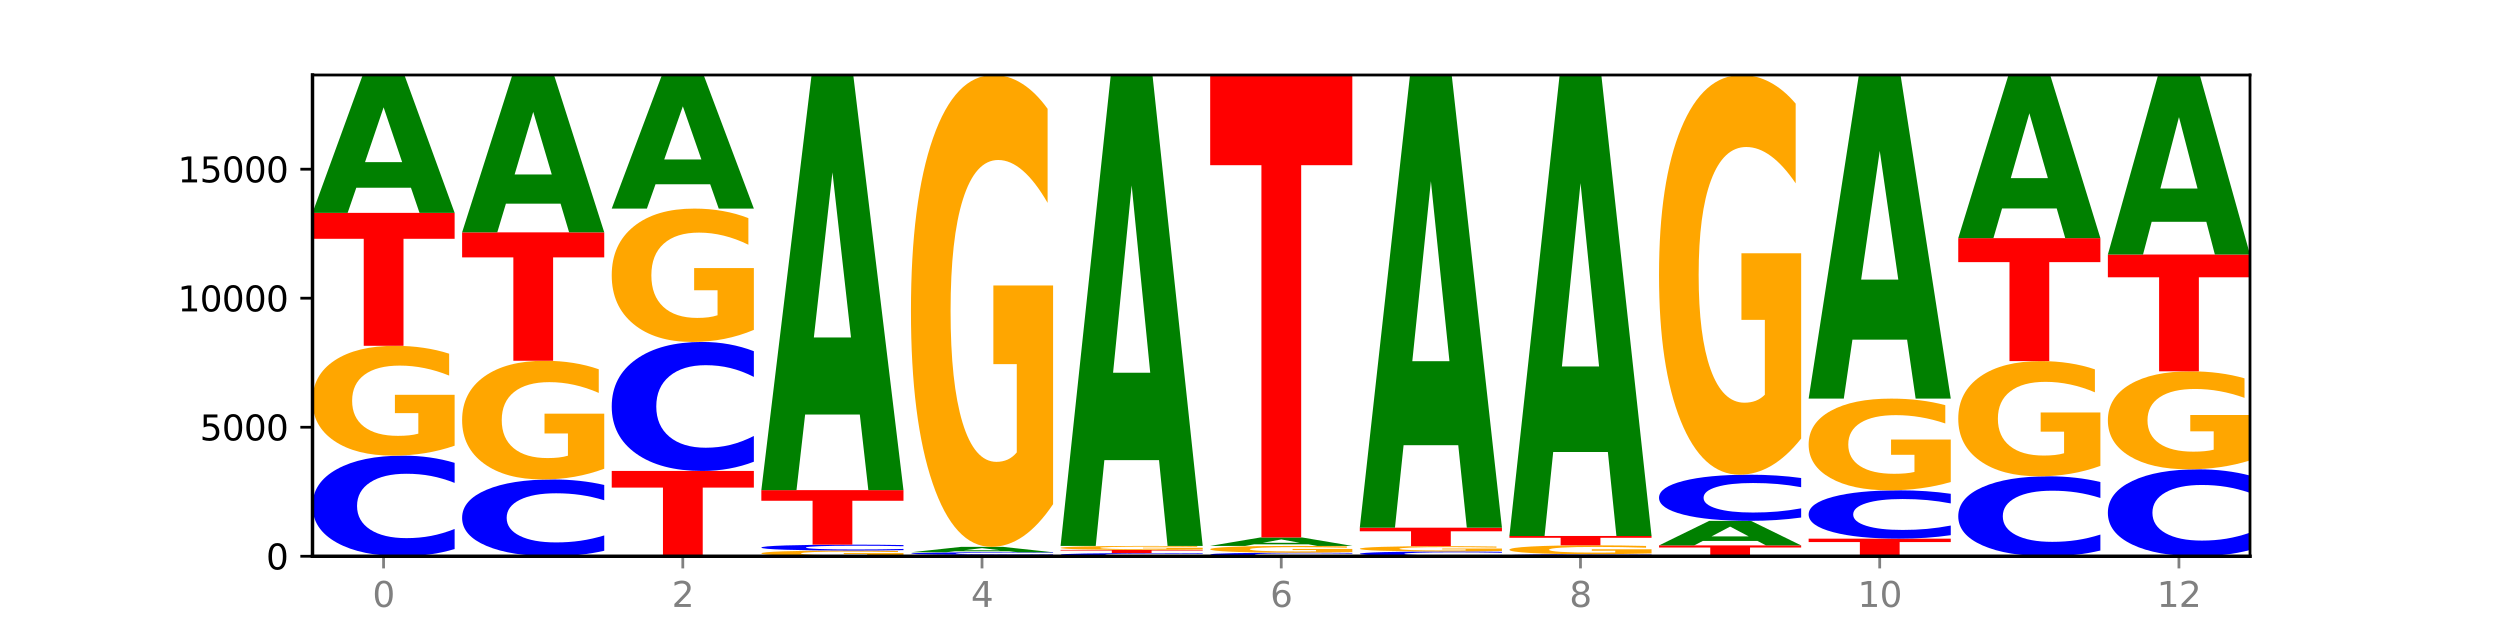 <?xml version="1.0" encoding="utf-8" standalone="no"?>
<!DOCTYPE svg PUBLIC "-//W3C//DTD SVG 1.1//EN"
  "http://www.w3.org/Graphics/SVG/1.1/DTD/svg11.dtd">
<svg xmlns:xlink="http://www.w3.org/1999/xlink" width="720pt" height="180pt" viewBox="0 0 720 180" xmlns="http://www.w3.org/2000/svg" version="1.1">
 <defs>
  <style type="text/css">*{stroke-linejoin: round; stroke-linecap: butt}</style>
 </defs>
 <g id="figure_1">
  <g id="patch_1">
   <path d="M 0 180 
L 720 180 
L 720 0 
L 0 0 
z
" style="fill: #ffffff"/>
  </g>
  <g id="axes_1">
   <g id="patch_2">
    <path d="M 90 160.2 
L 648 160.2 
L 648 21.6 
L 90 21.6 
z
" style="fill: #ffffff"/>
   </g>
   <g id="line2d_1">
    <path d="M 90 160.2 
L 648 160.2 
" clip-path="url(#p6e804694d9)" style="fill: none; stroke: #000000; stroke-width: 0.5; stroke-linecap: square"/>
   </g>
   <g id="patch_3">
    <path d="M 130.934 158.123 
Q 127.51 159.153 123.808 159.673 
Q 120.105 160.2 116.073 160.2 
Q 104.047 160.2 97.024 156.297 
Q 90 152.395 90 145.721 
Q 90 139.023 97.024 135.127 
Q 104.047 131.224 116.073 131.224 
Q 120.105 131.224 123.808 131.751 
Q 127.51 132.272 130.934 133.301 
L 130.934 139.077 
Q 127.479 137.712 124.127 137.078 
Q 120.776 136.443 117.073 136.443 
Q 110.431 136.443 106.625 138.915 
Q 102.83 141.381 102.83 145.721 
Q 102.83 150.043 106.625 152.515 
Q 110.431 154.981 117.073 154.981 
Q 120.776 154.981 124.127 154.346 
Q 127.479 153.706 130.934 152.341 
L 130.934 158.123 
z
" clip-path="url(#p6e804694d9)" style="fill: #0000ff"/>
   </g>
   <g id="patch_4">
    <path d="M 130.934 128.362 
Q 126.806 129.793 122.366 130.512 
Q 117.926 131.224 113.192 131.224 
Q 102.495 131.224 96.247 126.964 
Q 90 122.704 90 115.419 
Q 90 108.049 96.358 103.822 
Q 102.724 99.595 113.797 99.595 
Q 118.063 99.595 121.971 100.17 
Q 125.889 100.738 129.356 101.862 
L 129.356 108.167 
Q 125.779 106.723 122.237 106.011 
Q 118.696 105.292 115.137 105.292 
Q 108.55 105.292 104.981 107.919 
Q 101.412 110.539 101.412 115.419 
Q 101.412 120.254 104.853 122.894 
Q 108.293 125.527 114.623 125.527 
Q 116.348 125.527 117.825 125.377 
Q 119.302 125.22 120.476 124.893 
L 120.476 118.974 
L 113.733 118.974 
L 113.733 113.701 
L 130.934 113.701 
L 130.934 128.362 
z
" clip-path="url(#p6e804694d9)" style="fill: #ffa600"/>
   </g>
   <g id="patch_5">
    <path d="M 90 61.3 
L 130.934 61.3 
L 130.934 68.768 
L 116.208 68.768 
L 116.208 99.595 
L 104.755 99.595 
L 104.755 68.768 
L 90 68.768 
L 90 61.3 
z
" clip-path="url(#p6e804694d9)" style="fill: #ff0000"/>
   </g>
   <g id="patch_6">
    <path d="M 118.355 54.068 
L 102.613 54.068 
L 100.127 61.3 
L 90 61.3 
L 104.462 21.6 
L 116.472 21.6 
L 130.934 61.3 
L 120.816 61.3 
L 118.355 54.068 
z
M 105.123 46.7 
L 115.819 46.7 
L 110.48 30.908 
L 105.123 46.7 
z
" clip-path="url(#p6e804694d9)" style="fill: #008000"/>
   </g>
   <g id="patch_7">
    <path d="M 174.023 158.615 
Q 170.599 159.4 166.897 159.798 
Q 163.194 160.2 159.161 160.2 
Q 147.136 160.2 140.112 157.221 
Q 133.089 154.243 133.089 149.149 
Q 133.089 144.036 140.112 141.062 
Q 147.136 138.083 159.161 138.083 
Q 163.194 138.083 166.897 138.485 
Q 170.599 138.883 174.023 139.669 
L 174.023 144.077 
Q 170.568 143.036 167.216 142.552 
Q 163.864 142.067 160.162 142.067 
Q 153.52 142.067 149.714 143.954 
Q 145.919 145.836 145.919 149.149 
Q 145.919 152.447 149.714 154.334 
Q 153.52 156.216 160.162 156.216 
Q 163.864 156.216 167.216 155.732 
Q 170.568 155.243 174.023 154.201 
L 174.023 158.615 
z
" clip-path="url(#p6e804694d9)" style="fill: #0000ff"/>
   </g>
   <g id="patch_8">
    <path d="M 174.023 134.99 
Q 169.895 136.537 165.455 137.314 
Q 161.014 138.083 156.281 138.083 
Q 145.584 138.083 139.336 133.479 
Q 133.089 128.875 133.089 121.001 
Q 133.089 113.036 139.446 108.467 
Q 145.813 103.898 156.886 103.898 
Q 161.152 103.898 165.06 104.519 
Q 168.977 105.134 172.445 106.348 
L 172.445 113.163 
Q 168.867 111.602 165.326 110.832 
Q 161.785 110.056 158.226 110.056 
Q 151.639 110.056 148.07 112.894 
Q 144.501 115.726 144.501 121.001 
Q 144.501 126.227 147.941 129.08 
Q 151.382 131.926 157.712 131.926 
Q 159.437 131.926 160.914 131.763 
Q 162.391 131.594 163.565 131.241 
L 163.565 124.843 
L 156.822 124.843 
L 156.822 119.144 
L 174.023 119.144 
L 174.023 134.99 
z
" clip-path="url(#p6e804694d9)" style="fill: #ffa600"/>
   </g>
   <g id="patch_9">
    <path d="M 133.089 66.918 
L 174.023 66.918 
L 174.023 74.13 
L 159.296 74.13 
L 159.296 103.898 
L 147.844 103.898 
L 147.844 74.13 
L 133.089 74.13 
L 133.089 66.918 
z
" clip-path="url(#p6e804694d9)" style="fill: #ff0000"/>
   </g>
   <g id="patch_10">
    <path d="M 161.444 58.663 
L 145.701 58.663 
L 143.216 66.918 
L 133.089 66.918 
L 147.551 21.6 
L 159.561 21.6 
L 174.023 66.918 
L 163.905 66.918 
L 161.444 58.663 
z
M 148.212 50.252 
L 158.908 50.252 
L 153.569 32.225 
L 148.212 50.252 
z
" clip-path="url(#p6e804694d9)" style="fill: #008000"/>
   </g>
   <g id="patch_11">
    <path d="M 176.178 135.638 
L 217.112 135.638 
L 217.112 140.429 
L 202.385 140.429 
L 202.385 160.2 
L 190.933 160.2 
L 190.933 140.429 
L 176.178 140.429 
L 176.178 135.638 
z
" clip-path="url(#p6e804694d9)" style="fill: #ff0000"/>
   </g>
   <g id="patch_12">
    <path d="M 217.112 132.975 
Q 213.688 134.295 209.985 134.963 
Q 206.283 135.638 202.25 135.638 
Q 190.225 135.638 183.201 130.634 
Q 176.178 125.629 176.178 117.071 
Q 176.178 108.482 183.201 103.485 
Q 190.225 98.48 202.25 98.48 
Q 206.283 98.48 209.985 99.156 
Q 213.688 99.824 217.112 101.144 
L 217.112 108.551 
Q 213.657 106.801 210.305 105.987 
Q 206.953 105.173 203.251 105.173 
Q 196.609 105.173 192.803 108.344 
Q 189.008 111.506 189.008 117.071 
Q 189.008 122.613 192.803 125.783 
Q 196.609 128.945 203.251 128.945 
Q 206.953 128.945 210.305 128.132 
Q 213.657 127.31 217.112 125.56 
L 217.112 132.975 
z
" clip-path="url(#p6e804694d9)" style="fill: #0000ff"/>
   </g>
   <g id="patch_13">
    <path d="M 217.112 95.005 
Q 212.984 96.743 208.543 97.616 
Q 204.103 98.48 199.369 98.48 
Q 188.673 98.48 182.425 93.308 
Q 176.178 88.135 176.178 79.289 
Q 176.178 70.34 182.535 65.207 
Q 188.902 60.074 199.975 60.074 
Q 204.241 60.074 208.149 60.772 
Q 212.066 61.462 215.534 62.827 
L 215.534 70.482 
Q 211.956 68.729 208.415 67.864 
Q 204.874 66.992 201.314 66.992 
Q 194.727 66.992 191.159 70.181 
Q 187.59 73.362 187.59 79.289 
Q 187.59 85.16 191.03 88.365 
Q 194.471 91.562 200.801 91.562 
Q 202.525 91.562 204.002 91.38 
Q 205.479 91.189 206.654 90.793 
L 206.654 83.605 
L 199.911 83.605 
L 199.911 77.202 
L 217.112 77.202 
L 217.112 95.005 
z
" clip-path="url(#p6e804694d9)" style="fill: #ffa600"/>
   </g>
   <g id="patch_14">
    <path d="M 204.533 53.065 
L 188.79 53.065 
L 186.304 60.074 
L 176.178 60.074 
L 190.64 21.6 
L 202.65 21.6 
L 217.112 60.074 
L 206.993 60.074 
L 204.533 53.065 
z
M 191.301 45.924 
L 201.997 45.924 
L 196.657 30.621 
L 191.301 45.924 
z
" clip-path="url(#p6e804694d9)" style="fill: #008000"/>
   </g>
   <g id="patch_15">
    <path d="M 260.201 160.051 
Q 256.072 160.126 251.632 160.163 
Q 247.192 160.2 242.458 160.2 
Q 231.761 160.2 225.514 159.979 
Q 219.266 159.758 219.266 159.379 
Q 219.266 158.997 225.624 158.777 
Q 231.991 158.558 243.064 158.558 
Q 247.33 158.558 251.238 158.587 
Q 255.155 158.617 258.623 158.675 
L 258.623 159.003 
Q 255.045 158.928 251.504 158.891 
Q 247.963 158.853 244.403 158.853 
Q 237.816 158.853 234.248 158.99 
Q 230.679 159.126 230.679 159.379 
Q 230.679 159.63 234.119 159.767 
Q 237.559 159.904 243.889 159.904 
Q 245.614 159.904 247.091 159.896 
Q 248.568 159.888 249.742 159.871 
L 249.742 159.564 
L 243 159.564 
L 243 159.29 
L 260.201 159.29 
L 260.201 160.051 
z
" clip-path="url(#p6e804694d9)" style="fill: #ffa600"/>
   </g>
   <g id="patch_16">
    <path d="M 260.201 158.436 
Q 256.777 158.496 253.074 158.527 
Q 249.372 158.558 245.339 158.558 
Q 233.313 158.558 226.29 158.328 
Q 219.266 158.099 219.266 157.707 
Q 219.266 157.314 226.29 157.085 
Q 233.313 156.856 245.339 156.856 
Q 249.372 156.856 253.074 156.887 
Q 256.777 156.917 260.201 156.978 
L 260.201 157.317 
Q 256.746 157.237 253.394 157.2 
Q 250.042 157.162 246.339 157.162 
Q 239.697 157.162 235.892 157.308 
Q 232.096 157.452 232.096 157.707 
Q 232.096 157.961 235.892 158.106 
Q 239.697 158.251 246.339 158.251 
Q 250.042 158.251 253.394 158.214 
Q 256.746 158.176 260.201 158.096 
L 260.201 158.436 
z
" clip-path="url(#p6e804694d9)" style="fill: #0000ff"/>
   </g>
   <g id="patch_17">
    <path d="M 219.266 141.16 
L 260.201 141.16 
L 260.201 144.221 
L 245.474 144.221 
L 245.474 156.856 
L 234.022 156.856 
L 234.022 144.221 
L 219.266 144.221 
L 219.266 141.16 
z
" clip-path="url(#p6e804694d9)" style="fill: #ff0000"/>
   </g>
   <g id="patch_18">
    <path d="M 247.622 119.38 
L 231.879 119.38 
L 229.393 141.16 
L 219.266 141.16 
L 233.729 21.6 
L 245.739 21.6 
L 260.201 141.16 
L 250.082 141.16 
L 247.622 119.38 
z
M 234.39 97.19 
L 245.086 97.19 
L 239.746 49.632 
L 234.39 97.19 
z
" clip-path="url(#p6e804694d9)" style="fill: #008000"/>
   </g>
   <g id="patch_19">
    <path d="M 262.355 159.814 
L 303.29 159.814 
L 303.29 159.889 
L 288.563 159.889 
L 288.563 160.2 
L 277.111 160.2 
L 277.111 159.889 
L 262.355 159.889 
L 262.355 159.814 
z
" clip-path="url(#p6e804694d9)" style="fill: #ff0000"/>
   </g>
   <g id="patch_20">
    <path d="M 303.29 159.759 
Q 299.865 159.786 296.163 159.8 
Q 292.46 159.814 288.428 159.814 
Q 276.402 159.814 269.379 159.711 
Q 262.355 159.609 262.355 159.435 
Q 262.355 159.26 269.379 159.158 
Q 276.402 159.056 288.428 159.056 
Q 292.46 159.056 296.163 159.069 
Q 299.865 159.083 303.29 159.11 
L 303.29 159.261 
Q 299.835 159.225 296.483 159.209 
Q 293.131 159.192 289.428 159.192 
Q 282.786 159.192 278.981 159.257 
Q 275.185 159.321 275.185 159.435 
Q 275.185 159.548 278.981 159.613 
Q 282.786 159.677 289.428 159.677 
Q 293.131 159.677 296.483 159.66 
Q 299.835 159.644 303.29 159.608 
L 303.29 159.759 
z
" clip-path="url(#p6e804694d9)" style="fill: #0000ff"/>
   </g>
   <g id="patch_21">
    <path d="M 290.71 158.771 
L 274.968 158.771 
L 272.482 159.056 
L 262.355 159.056 
L 276.817 157.495 
L 288.827 157.495 
L 303.29 159.056 
L 293.171 159.056 
L 290.71 158.771 
z
M 277.479 158.482 
L 288.175 158.482 
L 282.835 157.861 
L 277.479 158.482 
z
" clip-path="url(#p6e804694d9)" style="fill: #008000"/>
   </g>
   <g id="patch_22">
    <path d="M 303.29 145.2 
Q 299.161 151.347 294.721 154.435 
Q 290.281 157.495 285.547 157.495 
Q 274.85 157.495 268.603 139.192 
Q 262.355 120.889 262.355 89.59 
Q 262.355 57.925 268.713 39.762 
Q 275.08 21.6 286.153 21.6 
Q 290.418 21.6 294.327 24.07 
Q 298.244 26.513 301.712 31.341 
L 301.712 58.43 
Q 298.134 52.226 294.593 49.166 
Q 291.051 46.078 287.492 46.078 
Q 280.905 46.078 277.336 57.363 
Q 273.768 68.62 273.768 89.59 
Q 273.768 110.363 277.208 121.704 
Q 280.648 133.016 286.978 133.016 
Q 288.703 133.016 290.18 132.371 
Q 291.657 131.697 292.831 130.293 
L 292.831 104.861 
L 286.088 104.861 
L 286.088 82.207 
L 303.29 82.207 
L 303.29 145.2 
z
" clip-path="url(#p6e804694d9)" style="fill: #ffa600"/>
   </g>
   <g id="patch_23">
    <path d="M 346.378 160.135 
Q 342.954 160.167 339.252 160.184 
Q 335.549 160.2 331.517 160.2 
Q 319.491 160.2 312.468 160.078 
Q 305.444 159.956 305.444 159.747 
Q 305.444 159.537 312.468 159.415 
Q 319.491 159.293 331.517 159.293 
Q 335.549 159.293 339.252 159.31 
Q 342.954 159.326 346.378 159.358 
L 346.378 159.539 
Q 342.923 159.496 339.571 159.477 
Q 336.22 159.457 332.517 159.457 
Q 325.875 159.457 322.069 159.534 
Q 318.274 159.611 318.274 159.747 
Q 318.274 159.882 322.069 159.96 
Q 325.875 160.037 332.517 160.037 
Q 336.22 160.037 339.571 160.017 
Q 342.923 159.997 346.378 159.954 
L 346.378 160.135 
z
" clip-path="url(#p6e804694d9)" style="fill: #0000ff"/>
   </g>
   <g id="patch_24">
    <path d="M 305.444 158.372 
L 346.378 158.372 
L 346.378 158.552 
L 331.652 158.552 
L 331.652 159.293 
L 320.199 159.293 
L 320.199 158.552 
L 305.444 158.552 
L 305.444 158.372 
z
" clip-path="url(#p6e804694d9)" style="fill: #ff0000"/>
   </g>
   <g id="patch_25">
    <path d="M 346.378 158.268 
Q 342.25 158.32 337.81 158.346 
Q 333.37 158.372 328.636 158.372 
Q 317.939 158.372 311.692 158.218 
Q 305.444 158.064 305.444 157.8 
Q 305.444 157.533 311.802 157.38 
Q 318.168 157.227 329.241 157.227 
Q 333.507 157.227 337.415 157.248 
Q 341.333 157.269 344.8 157.309 
L 344.8 157.538 
Q 341.223 157.485 337.681 157.46 
Q 334.14 157.433 330.581 157.433 
Q 323.994 157.433 320.425 157.529 
Q 316.856 157.623 316.856 157.8 
Q 316.856 157.975 320.297 158.07 
Q 323.737 158.166 330.067 158.166 
Q 331.792 158.166 333.269 158.16 
Q 334.746 158.155 335.92 158.143 
L 335.92 157.929 
L 329.177 157.929 
L 329.177 157.738 
L 346.378 157.738 
L 346.378 158.268 
z
" clip-path="url(#p6e804694d9)" style="fill: #ffa600"/>
   </g>
   <g id="patch_26">
    <path d="M 333.799 132.52 
L 318.057 132.52 
L 315.571 157.227 
L 305.444 157.227 
L 319.906 21.6 
L 331.916 21.6 
L 346.378 157.227 
L 336.26 157.227 
L 333.799 132.52 
z
M 320.567 107.348 
L 331.263 107.348 
L 325.924 53.399 
L 320.567 107.348 
z
" clip-path="url(#p6e804694d9)" style="fill: #008000"/>
   </g>
   <g id="patch_27">
    <path d="M 389.467 160.126 
Q 386.043 160.163 382.341 160.181 
Q 378.638 160.2 374.605 160.2 
Q 362.58 160.2 355.556 160.061 
Q 348.533 159.922 348.533 159.684 
Q 348.533 159.445 355.556 159.306 
Q 362.58 159.167 374.605 159.167 
Q 378.638 159.167 382.341 159.186 
Q 386.043 159.204 389.467 159.241 
L 389.467 159.447 
Q 386.012 159.398 382.66 159.376 
Q 379.308 159.353 375.606 159.353 
Q 368.964 159.353 365.158 159.441 
Q 361.363 159.529 361.363 159.684 
Q 361.363 159.838 365.158 159.926 
Q 368.964 160.014 375.606 160.014 
Q 379.308 160.014 382.66 159.991 
Q 386.012 159.968 389.467 159.92 
L 389.467 160.126 
z
" clip-path="url(#p6e804694d9)" style="fill: #0000ff"/>
   </g>
   <g id="patch_28">
    <path d="M 389.467 158.991 
Q 385.339 159.079 380.899 159.123 
Q 376.458 159.167 371.725 159.167 
Q 361.028 159.167 354.78 158.905 
Q 348.533 158.643 348.533 158.194 
Q 348.533 157.74 354.89 157.48 
Q 361.257 157.22 372.33 157.22 
Q 376.596 157.22 380.504 157.255 
Q 384.421 157.29 387.889 157.359 
L 387.889 157.748 
Q 384.311 157.659 380.77 157.615 
Q 377.229 157.571 373.67 157.571 
Q 367.083 157.571 363.514 157.732 
Q 359.945 157.894 359.945 158.194 
Q 359.945 158.492 363.386 158.654 
Q 366.826 158.816 373.156 158.816 
Q 374.881 158.816 376.358 158.807 
Q 377.835 158.797 379.009 158.777 
L 379.009 158.413 
L 372.266 158.413 
L 372.266 158.088 
L 389.467 158.088 
L 389.467 158.991 
z
" clip-path="url(#p6e804694d9)" style="fill: #ffa600"/>
   </g>
   <g id="patch_29">
    <path d="M 376.888 156.777 
L 361.145 156.777 
L 358.66 157.22 
L 348.533 157.22 
L 362.995 154.79 
L 375.005 154.79 
L 389.467 157.22 
L 379.349 157.22 
L 376.888 156.777 
z
M 363.656 156.326 
L 374.352 156.326 
L 369.013 155.36 
L 363.656 156.326 
z
" clip-path="url(#p6e804694d9)" style="fill: #008000"/>
   </g>
   <g id="patch_30">
    <path d="M 348.533 21.6 
L 389.467 21.6 
L 389.467 47.576 
L 374.74 47.576 
L 374.74 154.79 
L 363.288 154.79 
L 363.288 47.576 
L 348.533 47.576 
L 348.533 21.6 
z
" clip-path="url(#p6e804694d9)" style="fill: #ff0000"/>
   </g>
   <g id="patch_31">
    <path d="M 432.556 160.101 
Q 429.132 160.15 425.429 160.175 
Q 421.727 160.2 417.694 160.2 
Q 405.669 160.2 398.645 160.014 
Q 391.622 159.828 391.622 159.509 
Q 391.622 159.19 398.645 159.004 
Q 405.669 158.818 417.694 158.818 
Q 421.727 158.818 425.429 158.843 
Q 429.132 158.868 432.556 158.917 
L 432.556 159.192 
Q 429.101 159.127 425.749 159.097 
Q 422.397 159.067 418.695 159.067 
Q 412.053 159.067 408.247 159.185 
Q 404.452 159.302 404.452 159.509 
Q 404.452 159.715 408.247 159.833 
Q 412.053 159.951 418.695 159.951 
Q 422.397 159.951 425.749 159.921 
Q 429.101 159.89 432.556 159.825 
L 432.556 160.101 
z
" clip-path="url(#p6e804694d9)" style="fill: #0000ff"/>
   </g>
   <g id="patch_32">
    <path d="M 432.556 158.68 
Q 428.428 158.749 423.987 158.783 
Q 419.547 158.818 414.813 158.818 
Q 404.117 158.818 397.869 158.613 
Q 391.622 158.407 391.622 158.056 
Q 391.622 157.701 397.979 157.498 
Q 404.346 157.294 415.419 157.294 
Q 419.685 157.294 423.593 157.322 
Q 427.51 157.349 430.978 157.403 
L 430.978 157.707 
Q 427.4 157.638 423.859 157.603 
Q 420.318 157.569 416.758 157.569 
Q 410.171 157.569 406.603 157.695 
Q 403.034 157.821 403.034 158.056 
Q 403.034 158.289 406.474 158.416 
Q 409.915 158.543 416.245 158.543 
Q 417.969 158.543 419.446 158.536 
Q 420.923 158.529 422.098 158.513 
L 422.098 158.228 
L 415.355 158.228 
L 415.355 157.974 
L 432.556 157.974 
L 432.556 158.68 
z
" clip-path="url(#p6e804694d9)" style="fill: #ffa600"/>
   </g>
   <g id="patch_33">
    <path d="M 391.622 151.973 
L 432.556 151.973 
L 432.556 153.011 
L 417.829 153.011 
L 417.829 157.294 
L 406.377 157.294 
L 406.377 153.011 
L 391.622 153.011 
L 391.622 151.973 
z
" clip-path="url(#p6e804694d9)" style="fill: #ff0000"/>
   </g>
   <g id="patch_34">
    <path d="M 419.977 128.223 
L 404.234 128.223 
L 401.749 151.973 
L 391.622 151.973 
L 406.084 21.6 
L 418.094 21.6 
L 432.556 151.973 
L 422.437 151.973 
L 419.977 128.223 
z
M 406.745 104.026 
L 417.441 104.026 
L 412.101 52.168 
L 406.745 104.026 
z
" clip-path="url(#p6e804694d9)" style="fill: #008000"/>
   </g>
   <g id="patch_35">
    <path d="M 475.645 160.158 
Q 472.221 160.179 468.518 160.189 
Q 464.816 160.2 460.783 160.2 
Q 448.757 160.2 441.734 160.121 
Q 434.71 160.042 434.71 159.907 
Q 434.71 159.771 441.734 159.692 
Q 448.757 159.613 460.783 159.613 
Q 464.816 159.613 468.518 159.624 
Q 472.221 159.634 475.645 159.655 
L 475.645 159.772 
Q 472.19 159.744 468.838 159.732 
Q 465.486 159.719 461.783 159.719 
Q 455.142 159.719 451.336 159.769 
Q 447.54 159.819 447.54 159.907 
Q 447.54 159.994 451.336 160.044 
Q 455.142 160.094 461.783 160.094 
Q 465.486 160.094 468.838 160.081 
Q 472.19 160.068 475.645 160.041 
L 475.645 160.158 
z
" clip-path="url(#p6e804694d9)" style="fill: #0000ff"/>
   </g>
   <g id="patch_36">
    <path d="M 475.645 159.381 
Q 471.516 159.497 467.076 159.555 
Q 462.636 159.613 457.902 159.613 
Q 447.205 159.613 440.958 159.268 
Q 434.71 158.922 434.71 158.332 
Q 434.71 157.734 441.068 157.392 
Q 447.435 157.049 458.508 157.049 
Q 462.774 157.049 466.682 157.096 
Q 470.599 157.142 474.067 157.233 
L 474.067 157.744 
Q 470.489 157.627 466.948 157.569 
Q 463.407 157.511 459.847 157.511 
Q 453.26 157.511 449.692 157.724 
Q 446.123 157.936 446.123 158.332 
Q 446.123 158.724 449.563 158.938 
Q 453.003 159.151 459.333 159.151 
Q 461.058 159.151 462.535 159.139 
Q 464.012 159.126 465.186 159.1 
L 465.186 158.62 
L 458.444 158.62 
L 458.444 158.192 
L 475.645 158.192 
L 475.645 159.381 
z
" clip-path="url(#p6e804694d9)" style="fill: #ffa600"/>
   </g>
   <g id="patch_37">
    <path d="M 434.71 154.359 
L 475.645 154.359 
L 475.645 154.883 
L 460.918 154.883 
L 460.918 157.049 
L 449.466 157.049 
L 449.466 154.883 
L 434.71 154.883 
L 434.71 154.359 
z
" clip-path="url(#p6e804694d9)" style="fill: #ff0000"/>
   </g>
   <g id="patch_38">
    <path d="M 463.066 130.174 
L 447.323 130.174 
L 444.837 154.359 
L 434.71 154.359 
L 449.173 21.6 
L 461.183 21.6 
L 475.645 154.359 
L 465.526 154.359 
L 463.066 130.174 
z
M 449.834 105.534 
L 460.53 105.534 
L 455.19 52.727 
L 449.834 105.534 
z
" clip-path="url(#p6e804694d9)" style="fill: #008000"/>
   </g>
   <g id="patch_39">
    <path d="M 477.799 157.079 
L 518.734 157.079 
L 518.734 157.687 
L 504.007 157.687 
L 504.007 160.2 
L 492.555 160.2 
L 492.555 157.687 
L 477.799 157.687 
L 477.799 157.079 
z
" clip-path="url(#p6e804694d9)" style="fill: #ff0000"/>
   </g>
   <g id="patch_40">
    <path d="M 506.154 155.79 
L 490.412 155.79 
L 487.926 157.079 
L 477.799 157.079 
L 492.261 150.004 
L 504.271 150.004 
L 518.734 157.079 
L 508.615 157.079 
L 506.154 155.79 
z
M 492.923 154.477 
L 503.619 154.477 
L 498.279 151.663 
L 492.923 154.477 
z
" clip-path="url(#p6e804694d9)" style="fill: #008000"/>
   </g>
   <g id="patch_41">
    <path d="M 518.734 149.051 
Q 515.31 149.523 511.607 149.762 
Q 507.904 150.004 503.872 150.004 
Q 491.846 150.004 484.823 148.214 
Q 477.799 146.425 477.799 143.364 
Q 477.799 140.293 484.823 138.506 
Q 491.846 136.716 503.872 136.716 
Q 507.904 136.716 511.607 136.958 
Q 515.31 137.196 518.734 137.668 
L 518.734 140.317 
Q 515.279 139.691 511.927 139.4 
Q 508.575 139.11 504.872 139.11 
Q 498.23 139.11 494.425 140.243 
Q 490.629 141.374 490.629 143.364 
Q 490.629 145.346 494.425 146.479 
Q 498.23 147.61 504.872 147.61 
Q 508.575 147.61 511.927 147.319 
Q 515.279 147.026 518.734 146.4 
L 518.734 149.051 
z
" clip-path="url(#p6e804694d9)" style="fill: #0000ff"/>
   </g>
   <g id="patch_42">
    <path d="M 518.734 126.301 
Q 514.605 131.508 510.165 134.124 
Q 505.725 136.716 500.991 136.716 
Q 490.294 136.716 484.047 121.212 
Q 477.799 105.708 477.799 79.194 
Q 477.799 52.371 484.157 36.985 
Q 490.524 21.6 501.597 21.6 
Q 505.862 21.6 509.771 23.693 
Q 513.688 25.761 517.156 29.851 
L 517.156 52.799 
Q 513.578 47.543 510.037 44.951 
Q 506.495 42.336 502.936 42.336 
Q 496.349 42.336 492.78 51.895 
Q 489.212 61.43 489.212 79.194 
Q 489.212 96.79 492.652 106.397 
Q 496.092 115.98 502.422 115.98 
Q 504.147 115.98 505.624 115.433 
Q 507.101 114.863 508.275 113.674 
L 508.275 92.13 
L 501.532 92.13 
L 501.532 72.94 
L 518.734 72.94 
L 518.734 126.301 
z
" clip-path="url(#p6e804694d9)" style="fill: #ffa600"/>
   </g>
   <g id="patch_43">
    <path d="M 520.888 155.132 
L 561.822 155.132 
L 561.822 156.12 
L 547.096 156.12 
L 547.096 160.2 
L 535.643 160.2 
L 535.643 156.12 
L 520.888 156.12 
L 520.888 155.132 
z
" clip-path="url(#p6e804694d9)" style="fill: #ff0000"/>
   </g>
   <g id="patch_44">
    <path d="M 561.822 154.134 
Q 558.398 154.628 554.696 154.879 
Q 550.993 155.132 546.961 155.132 
Q 534.935 155.132 527.912 153.257 
Q 520.888 151.382 520.888 148.176 
Q 520.888 144.959 527.912 143.087 
Q 534.935 141.212 546.961 141.212 
Q 550.993 141.212 554.696 141.465 
Q 558.398 141.715 561.822 142.21 
L 561.822 144.985 
Q 558.367 144.329 555.015 144.024 
Q 551.664 143.719 547.961 143.719 
Q 541.319 143.719 537.513 144.907 
Q 533.718 146.092 533.718 148.176 
Q 533.718 150.252 537.513 151.44 
Q 541.319 152.624 547.961 152.624 
Q 551.664 152.624 555.015 152.32 
Q 558.367 152.012 561.822 151.356 
L 561.822 154.134 
z
" clip-path="url(#p6e804694d9)" style="fill: #0000ff"/>
   </g>
   <g id="patch_45">
    <path d="M 561.822 138.822 
Q 557.694 140.017 553.254 140.617 
Q 548.814 141.212 544.08 141.212 
Q 533.383 141.212 527.136 137.655 
Q 520.888 134.098 520.888 128.014 
Q 520.888 121.86 527.246 118.33 
Q 533.612 114.8 544.685 114.8 
Q 548.951 114.8 552.859 115.28 
Q 556.777 115.755 560.244 116.693 
L 560.244 121.958 
Q 556.667 120.753 553.125 120.158 
Q 549.584 119.558 546.025 119.558 
Q 539.438 119.558 535.869 121.751 
Q 532.3 123.939 532.3 128.014 
Q 532.3 132.052 535.741 134.256 
Q 539.181 136.455 545.511 136.455 
Q 547.236 136.455 548.713 136.329 
Q 550.19 136.198 551.364 135.925 
L 551.364 130.982 
L 544.621 130.982 
L 544.621 126.579 
L 561.822 126.579 
L 561.822 138.822 
z
" clip-path="url(#p6e804694d9)" style="fill: #ffa600"/>
   </g>
   <g id="patch_46">
    <path d="M 549.243 97.822 
L 533.501 97.822 
L 531.015 114.8 
L 520.888 114.8 
L 535.35 21.6 
L 547.36 21.6 
L 561.822 114.8 
L 551.704 114.8 
L 549.243 97.822 
z
M 536.011 80.524 
L 546.707 80.524 
L 541.368 43.452 
L 536.011 80.524 
z
" clip-path="url(#p6e804694d9)" style="fill: #008000"/>
   </g>
   <g id="patch_47">
    <path d="M 604.911 158.55 
Q 601.487 159.368 597.785 159.781 
Q 594.082 160.2 590.049 160.2 
Q 578.024 160.2 571 157.099 
Q 563.977 153.998 563.977 148.696 
Q 563.977 143.374 571 140.278 
Q 578.024 137.177 590.049 137.177 
Q 594.082 137.177 597.785 137.595 
Q 601.487 138.009 604.911 138.827 
L 604.911 143.417 
Q 601.456 142.332 598.104 141.828 
Q 594.752 141.324 591.05 141.324 
Q 584.408 141.324 580.602 143.288 
Q 576.807 145.248 576.807 148.696 
Q 576.807 152.129 580.602 154.093 
Q 584.408 156.053 591.05 156.053 
Q 594.752 156.053 598.104 155.549 
Q 601.456 155.04 604.911 153.956 
L 604.911 158.55 
z
" clip-path="url(#p6e804694d9)" style="fill: #0000ff"/>
   </g>
   <g id="patch_48">
    <path d="M 604.911 134.175 
Q 600.783 135.676 596.343 136.43 
Q 591.902 137.177 587.169 137.177 
Q 576.472 137.177 570.224 132.708 
Q 563.977 128.239 563.977 120.596 
Q 563.977 112.864 570.334 108.429 
Q 576.701 103.995 587.774 103.995 
Q 592.04 103.995 595.948 104.598 
Q 599.865 105.194 603.333 106.373 
L 603.333 112.988 
Q 599.755 111.473 596.214 110.726 
Q 592.673 109.972 589.114 109.972 
Q 582.527 109.972 578.958 112.727 
Q 575.389 115.476 575.389 120.596 
Q 575.389 125.668 578.83 128.437 
Q 582.27 131.2 588.6 131.2 
Q 590.325 131.2 591.802 131.042 
Q 593.279 130.878 594.453 130.535 
L 594.453 124.325 
L 587.71 124.325 
L 587.71 118.793 
L 604.911 118.793 
L 604.911 134.175 
z
" clip-path="url(#p6e804694d9)" style="fill: #ffa600"/>
   </g>
   <g id="patch_49">
    <path d="M 563.977 68.59 
L 604.911 68.59 
L 604.911 75.495 
L 590.184 75.495 
L 590.184 103.995 
L 578.732 103.995 
L 578.732 75.495 
L 563.977 75.495 
L 563.977 68.59 
z
" clip-path="url(#p6e804694d9)" style="fill: #ff0000"/>
   </g>
   <g id="patch_50">
    <path d="M 592.332 60.03 
L 576.589 60.03 
L 574.104 68.59 
L 563.977 68.59 
L 578.439 21.6 
L 590.449 21.6 
L 604.911 68.59 
L 594.793 68.59 
L 592.332 60.03 
z
M 579.1 51.309 
L 589.796 51.309 
L 584.457 32.617 
L 579.1 51.309 
z
" clip-path="url(#p6e804694d9)" style="fill: #008000"/>
   </g>
   <g id="patch_51">
    <path d="M 648 158.405 
Q 644.576 159.295 640.873 159.745 
Q 637.171 160.2 633.138 160.2 
Q 621.113 160.2 614.089 156.828 
Q 607.066 153.456 607.066 147.689 
Q 607.066 141.902 614.089 138.535 
Q 621.113 135.163 633.138 135.163 
Q 637.171 135.163 640.873 135.618 
Q 644.576 136.068 648 136.957 
L 648 141.948 
Q 644.545 140.769 641.193 140.221 
Q 637.841 139.673 634.139 139.673 
Q 627.497 139.673 623.691 141.809 
Q 619.896 143.94 619.896 147.689 
Q 619.896 151.423 623.691 153.559 
Q 627.497 155.69 634.139 155.69 
Q 637.841 155.69 641.193 155.142 
Q 644.545 154.588 648 153.409 
L 648 158.405 
z
" clip-path="url(#p6e804694d9)" style="fill: #0000ff"/>
   </g>
   <g id="patch_52">
    <path d="M 648 132.609 
Q 643.872 133.886 639.431 134.527 
Q 634.991 135.163 630.257 135.163 
Q 619.561 135.163 613.313 131.361 
Q 607.066 127.56 607.066 121.059 
Q 607.066 114.482 613.423 110.71 
Q 619.79 106.937 630.863 106.937 
Q 635.129 106.937 639.037 107.451 
Q 642.954 107.958 646.422 108.961 
L 646.422 114.587 
Q 642.844 113.299 639.303 112.663 
Q 635.762 112.022 632.202 112.022 
Q 625.615 112.022 622.047 114.365 
Q 618.478 116.704 618.478 121.059 
Q 618.478 125.373 621.918 127.729 
Q 625.359 130.079 631.689 130.079 
Q 633.413 130.079 634.89 129.945 
Q 636.367 129.805 637.542 129.513 
L 637.542 124.231 
L 630.799 124.231 
L 630.799 119.525 
L 648 119.525 
L 648 132.609 
z
" clip-path="url(#p6e804694d9)" style="fill: #ffa600"/>
   </g>
   <g id="patch_53">
    <path d="M 607.066 73.302 
L 648 73.302 
L 648 79.862 
L 633.273 79.862 
L 633.273 106.937 
L 621.821 106.937 
L 621.821 79.862 
L 607.066 79.862 
L 607.066 73.302 
z
" clip-path="url(#p6e804694d9)" style="fill: #ff0000"/>
   </g>
   <g id="patch_54">
    <path d="M 635.421 63.883 
L 619.678 63.883 
L 617.193 73.302 
L 607.066 73.302 
L 621.528 21.6 
L 633.538 21.6 
L 648 73.302 
L 637.881 73.302 
L 635.421 63.883 
z
M 622.189 54.288 
L 632.885 54.288 
L 627.545 33.722 
L 622.189 54.288 
z
" clip-path="url(#p6e804694d9)" style="fill: #008000"/>
   </g>
   <g id="matplotlib.axis_1">
    <g id="xtick_1">
     <g id="line2d_2">
      <defs>
       <path id="mbfb030fb02" d="M 0 0 
L 0 3.5 
" style="stroke: #808080; stroke-width: 0.8"/>
      </defs>
      <g>
       <use xlink:href="#mbfb030fb02" x="110.467" y="160.2" style="fill: #808080; stroke: #808080; stroke-width: 0.8"/>
      </g>
     </g>
     <g id="text_1">
      <!-- 0 -->
      <g style="fill: #808080" transform="translate(107.286 174.798) scale(0.1 -0.1)">
       <defs>
        <path id="DejaVuSans-30" d="M 2034 4250 
Q 1547 4250 1301 3770 
Q 1056 3291 1056 2328 
Q 1056 1369 1301 889 
Q 1547 409 2034 409 
Q 2525 409 2770 889 
Q 3016 1369 3016 2328 
Q 3016 3291 2770 3770 
Q 2525 4250 2034 4250 
z
M 2034 4750 
Q 2819 4750 3233 4129 
Q 3647 3509 3647 2328 
Q 3647 1150 3233 529 
Q 2819 -91 2034 -91 
Q 1250 -91 836 529 
Q 422 1150 422 2328 
Q 422 3509 836 4129 
Q 1250 4750 2034 4750 
z
" transform="scale(0.016)"/>
       </defs>
       <use xlink:href="#DejaVuSans-30"/>
      </g>
     </g>
    </g>
    <g id="xtick_2">
     <g id="line2d_3">
      <g>
       <use xlink:href="#mbfb030fb02" x="196.645" y="160.2" style="fill: #808080; stroke: #808080; stroke-width: 0.8"/>
      </g>
     </g>
     <g id="text_2">
      <!-- 2 -->
      <g style="fill: #808080" transform="translate(193.464 174.798) scale(0.1 -0.1)">
       <defs>
        <path id="DejaVuSans-32" d="M 1228 531 
L 3431 531 
L 3431 0 
L 469 0 
L 469 531 
Q 828 903 1448 1529 
Q 2069 2156 2228 2338 
Q 2531 2678 2651 2914 
Q 2772 3150 2772 3378 
Q 2772 3750 2511 3984 
Q 2250 4219 1831 4219 
Q 1534 4219 1204 4116 
Q 875 4013 500 3803 
L 500 4441 
Q 881 4594 1212 4672 
Q 1544 4750 1819 4750 
Q 2544 4750 2975 4387 
Q 3406 4025 3406 3419 
Q 3406 3131 3298 2873 
Q 3191 2616 2906 2266 
Q 2828 2175 2409 1742 
Q 1991 1309 1228 531 
z
" transform="scale(0.016)"/>
       </defs>
       <use xlink:href="#DejaVuSans-32"/>
      </g>
     </g>
    </g>
    <g id="xtick_3">
     <g id="line2d_4">
      <g>
       <use xlink:href="#mbfb030fb02" x="282.822" y="160.2" style="fill: #808080; stroke: #808080; stroke-width: 0.8"/>
      </g>
     </g>
     <g id="text_3">
      <!-- 4 -->
      <g style="fill: #808080" transform="translate(279.641 174.798) scale(0.1 -0.1)">
       <defs>
        <path id="DejaVuSans-34" d="M 2419 4116 
L 825 1625 
L 2419 1625 
L 2419 4116 
z
M 2253 4666 
L 3047 4666 
L 3047 1625 
L 3713 1625 
L 3713 1100 
L 3047 1100 
L 3047 0 
L 2419 0 
L 2419 1100 
L 313 1100 
L 313 1709 
L 2253 4666 
z
" transform="scale(0.016)"/>
       </defs>
       <use xlink:href="#DejaVuSans-34"/>
      </g>
     </g>
    </g>
    <g id="xtick_4">
     <g id="line2d_5">
      <g>
       <use xlink:href="#mbfb030fb02" x="369" y="160.2" style="fill: #808080; stroke: #808080; stroke-width: 0.8"/>
      </g>
     </g>
     <g id="text_4">
      <!-- 6 -->
      <g style="fill: #808080" transform="translate(365.819 174.798) scale(0.1 -0.1)">
       <defs>
        <path id="DejaVuSans-36" d="M 2113 2584 
Q 1688 2584 1439 2293 
Q 1191 2003 1191 1497 
Q 1191 994 1439 701 
Q 1688 409 2113 409 
Q 2538 409 2786 701 
Q 3034 994 3034 1497 
Q 3034 2003 2786 2293 
Q 2538 2584 2113 2584 
z
M 3366 4563 
L 3366 3988 
Q 3128 4100 2886 4159 
Q 2644 4219 2406 4219 
Q 1781 4219 1451 3797 
Q 1122 3375 1075 2522 
Q 1259 2794 1537 2939 
Q 1816 3084 2150 3084 
Q 2853 3084 3261 2657 
Q 3669 2231 3669 1497 
Q 3669 778 3244 343 
Q 2819 -91 2113 -91 
Q 1303 -91 875 529 
Q 447 1150 447 2328 
Q 447 3434 972 4092 
Q 1497 4750 2381 4750 
Q 2619 4750 2861 4703 
Q 3103 4656 3366 4563 
z
" transform="scale(0.016)"/>
       </defs>
       <use xlink:href="#DejaVuSans-36"/>
      </g>
     </g>
    </g>
    <g id="xtick_5">
     <g id="line2d_6">
      <g>
       <use xlink:href="#mbfb030fb02" x="455.178" y="160.2" style="fill: #808080; stroke: #808080; stroke-width: 0.8"/>
      </g>
     </g>
     <g id="text_5">
      <!-- 8 -->
      <g style="fill: #808080" transform="translate(451.996 174.798) scale(0.1 -0.1)">
       <defs>
        <path id="DejaVuSans-38" d="M 2034 2216 
Q 1584 2216 1326 1975 
Q 1069 1734 1069 1313 
Q 1069 891 1326 650 
Q 1584 409 2034 409 
Q 2484 409 2743 651 
Q 3003 894 3003 1313 
Q 3003 1734 2745 1975 
Q 2488 2216 2034 2216 
z
M 1403 2484 
Q 997 2584 770 2862 
Q 544 3141 544 3541 
Q 544 4100 942 4425 
Q 1341 4750 2034 4750 
Q 2731 4750 3128 4425 
Q 3525 4100 3525 3541 
Q 3525 3141 3298 2862 
Q 3072 2584 2669 2484 
Q 3125 2378 3379 2068 
Q 3634 1759 3634 1313 
Q 3634 634 3220 271 
Q 2806 -91 2034 -91 
Q 1263 -91 848 271 
Q 434 634 434 1313 
Q 434 1759 690 2068 
Q 947 2378 1403 2484 
z
M 1172 3481 
Q 1172 3119 1398 2916 
Q 1625 2713 2034 2713 
Q 2441 2713 2670 2916 
Q 2900 3119 2900 3481 
Q 2900 3844 2670 4047 
Q 2441 4250 2034 4250 
Q 1625 4250 1398 4047 
Q 1172 3844 1172 3481 
z
" transform="scale(0.016)"/>
       </defs>
       <use xlink:href="#DejaVuSans-38"/>
      </g>
     </g>
    </g>
    <g id="xtick_6">
     <g id="line2d_7">
      <g>
       <use xlink:href="#mbfb030fb02" x="541.355" y="160.2" style="fill: #808080; stroke: #808080; stroke-width: 0.8"/>
      </g>
     </g>
     <g id="text_6">
      <!-- 10 -->
      <g style="fill: #808080" transform="translate(534.993 174.798) scale(0.1 -0.1)">
       <defs>
        <path id="DejaVuSans-31" d="M 794 531 
L 1825 531 
L 1825 4091 
L 703 3866 
L 703 4441 
L 1819 4666 
L 2450 4666 
L 2450 531 
L 3481 531 
L 3481 0 
L 794 0 
L 794 531 
z
" transform="scale(0.016)"/>
       </defs>
       <use xlink:href="#DejaVuSans-31"/>
       <use xlink:href="#DejaVuSans-30" x="63.623"/>
      </g>
     </g>
    </g>
    <g id="xtick_7">
     <g id="line2d_8">
      <g>
       <use xlink:href="#mbfb030fb02" x="627.533" y="160.2" style="fill: #808080; stroke: #808080; stroke-width: 0.8"/>
      </g>
     </g>
     <g id="text_7">
      <!-- 12 -->
      <g style="fill: #808080" transform="translate(621.17 174.798) scale(0.1 -0.1)">
       <use xlink:href="#DejaVuSans-31"/>
       <use xlink:href="#DejaVuSans-32" x="63.623"/>
      </g>
     </g>
    </g>
   </g>
   <g id="matplotlib.axis_2">
    <g id="ytick_1">
     <g id="line2d_9">
      <defs>
       <path id="m35914223cf" d="M 0 0 
L -3.5 0 
" style="stroke: #000000; stroke-width: 0.8"/>
      </defs>
      <g>
       <use xlink:href="#m35914223cf" x="90" y="160.2" style="stroke: #000000; stroke-width: 0.8"/>
      </g>
     </g>
     <g id="text_8">
      <!-- 0 -->
      <g transform="translate(76.638 163.999) scale(0.1 -0.1)">
       <use xlink:href="#DejaVuSans-30"/>
      </g>
     </g>
    </g>
    <g id="ytick_2">
     <g id="line2d_10">
      <g>
       <use xlink:href="#m35914223cf" x="90" y="123.042" style="stroke: #000000; stroke-width: 0.8"/>
      </g>
     </g>
     <g id="text_9">
      <!-- 5000 -->
      <g transform="translate(57.55 126.841) scale(0.1 -0.1)">
       <defs>
        <path id="DejaVuSans-35" d="M 691 4666 
L 3169 4666 
L 3169 4134 
L 1269 4134 
L 1269 2991 
Q 1406 3038 1543 3061 
Q 1681 3084 1819 3084 
Q 2600 3084 3056 2656 
Q 3513 2228 3513 1497 
Q 3513 744 3044 326 
Q 2575 -91 1722 -91 
Q 1428 -91 1123 -41 
Q 819 9 494 109 
L 494 744 
Q 775 591 1075 516 
Q 1375 441 1709 441 
Q 2250 441 2565 725 
Q 2881 1009 2881 1497 
Q 2881 1984 2565 2268 
Q 2250 2553 1709 2553 
Q 1456 2553 1204 2497 
Q 953 2441 691 2322 
L 691 4666 
z
" transform="scale(0.016)"/>
       </defs>
       <use xlink:href="#DejaVuSans-35"/>
       <use xlink:href="#DejaVuSans-30" x="63.623"/>
       <use xlink:href="#DejaVuSans-30" x="127.246"/>
       <use xlink:href="#DejaVuSans-30" x="190.869"/>
      </g>
     </g>
    </g>
    <g id="ytick_3">
     <g id="line2d_11">
      <g>
       <use xlink:href="#m35914223cf" x="90" y="85.884" style="stroke: #000000; stroke-width: 0.8"/>
      </g>
     </g>
     <g id="text_10">
      <!-- 10000 -->
      <g transform="translate(51.188 89.683) scale(0.1 -0.1)">
       <use xlink:href="#DejaVuSans-31"/>
       <use xlink:href="#DejaVuSans-30" x="63.623"/>
       <use xlink:href="#DejaVuSans-30" x="127.246"/>
       <use xlink:href="#DejaVuSans-30" x="190.869"/>
       <use xlink:href="#DejaVuSans-30" x="254.492"/>
      </g>
     </g>
    </g>
    <g id="ytick_4">
     <g id="line2d_12">
      <g>
       <use xlink:href="#m35914223cf" x="90" y="48.725" style="stroke: #000000; stroke-width: 0.8"/>
      </g>
     </g>
     <g id="text_11">
      <!-- 15000 -->
      <g transform="translate(51.188 52.525) scale(0.1 -0.1)">
       <use xlink:href="#DejaVuSans-31"/>
       <use xlink:href="#DejaVuSans-35" x="63.623"/>
       <use xlink:href="#DejaVuSans-30" x="127.246"/>
       <use xlink:href="#DejaVuSans-30" x="190.869"/>
       <use xlink:href="#DejaVuSans-30" x="254.492"/>
      </g>
     </g>
    </g>
   </g>
   <g id="patch_55">
    <path d="M 90 160.2 
L 90 21.6 
" style="fill: none; stroke: #000000; stroke-linejoin: miter; stroke-linecap: square"/>
   </g>
   <g id="patch_56">
    <path d="M 648 160.2 
L 648 21.6 
" style="fill: none; stroke: #000000; stroke-width: 0.8; stroke-linejoin: miter; stroke-linecap: square"/>
   </g>
   <g id="patch_57">
    <path d="M 90 160.2 
L 648 160.2 
" style="fill: none; stroke: #000000; stroke-linejoin: miter; stroke-linecap: square"/>
   </g>
   <g id="patch_58">
    <path d="M 90 21.6 
L 648 21.6 
" style="fill: none; stroke: #000000; stroke-width: 0.8; stroke-linejoin: miter; stroke-linecap: square"/>
   </g>
  </g>
 </g>
 <defs>
  <clipPath id="p6e804694d9">
   <rect x="90" y="21.6" width="558" height="138.6"/>
  </clipPath>
 </defs>
</svg>
